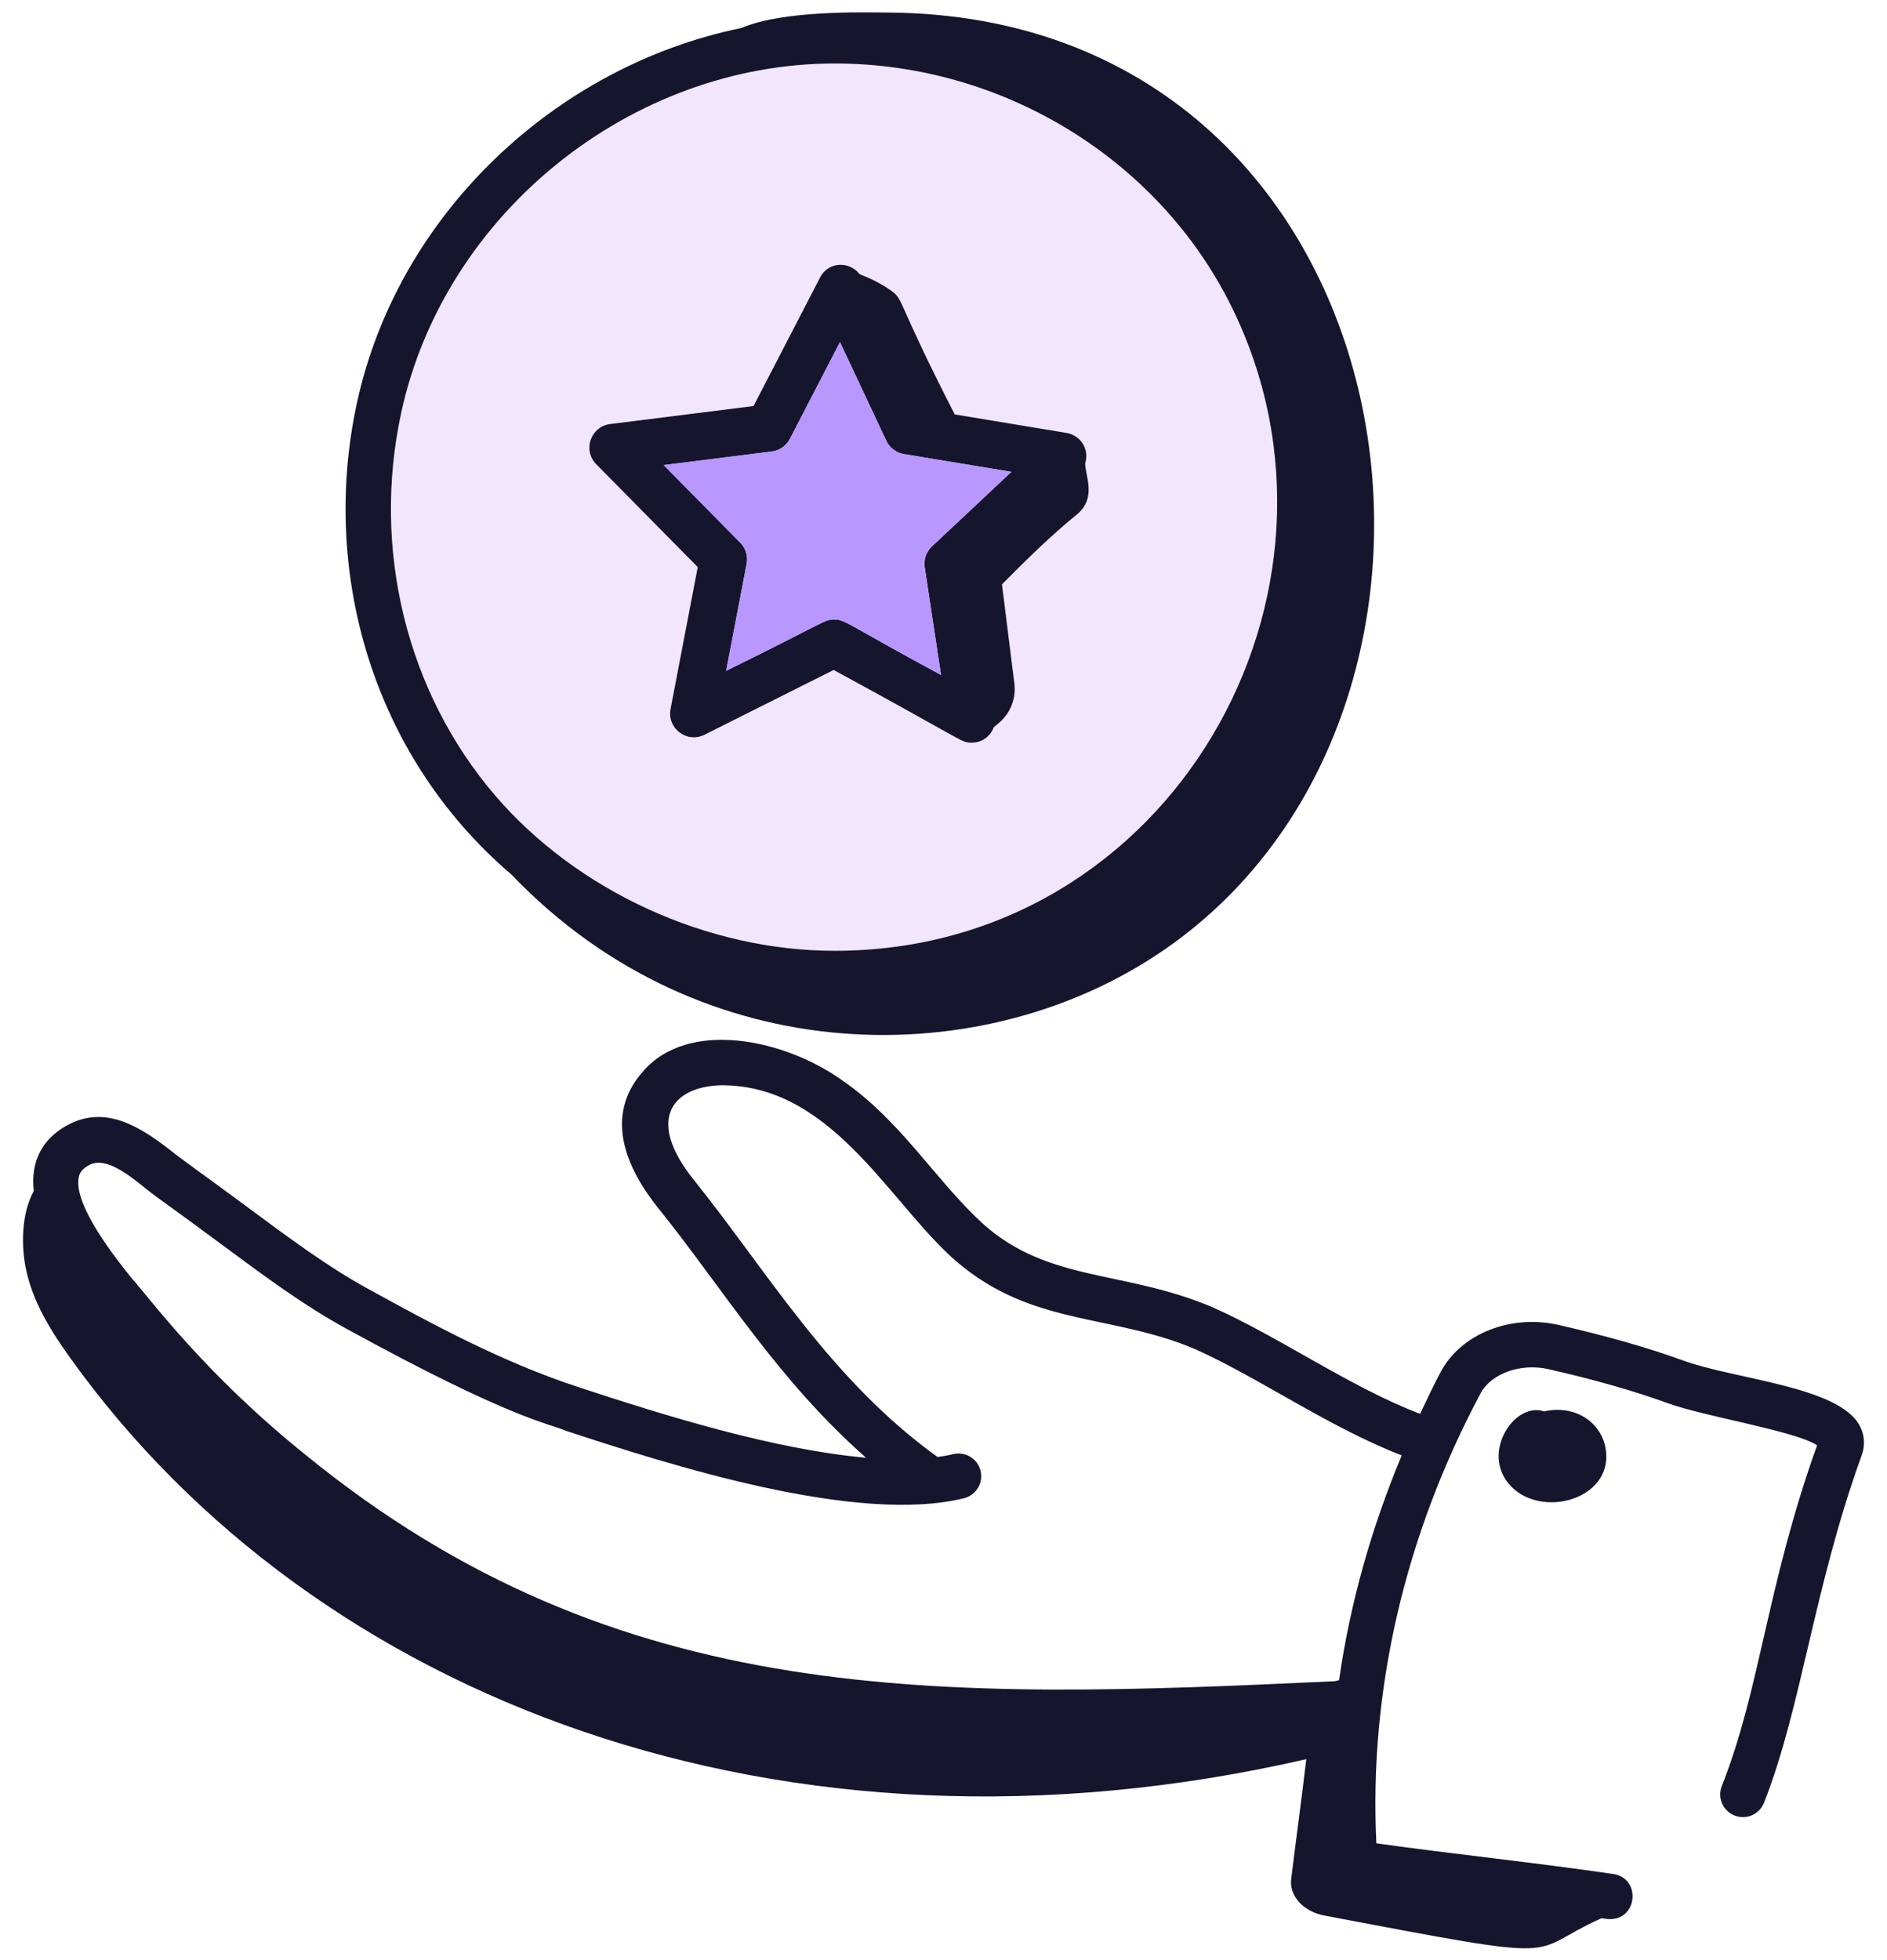 <svg width="78" height="81" viewBox="0 0 78 81" fill="none" xmlns="http://www.w3.org/2000/svg">
<path d="M69.571 56.222C68.135 55.697 66.406 55.204 64.431 54.754C62.448 54.3 60.397 55.114 59.557 56.684C59.25 57.258 58.976 57.843 58.7 58.426C55.854 57.346 52.892 55.257 50.174 54.045C46.374 52.405 43.107 53.064 40.312 50.269C38.527 48.528 37.138 46.267 34.879 44.691C32.476 42.939 28.438 42.081 26.561 44.298C25.341 45.677 25.332 47.58 27.207 49.922C29.92 53.293 32.096 56.969 35.796 60.239C32.011 59.904 27.505 58.507 23.944 57.333C23.943 57.332 23.942 57.332 23.941 57.332C20.72 56.282 17.783 54.67 15.192 53.249C13.551 52.349 11.975 51.179 10.15 49.826C8.783 48.813 7.531 47.92 7.263 47.706C5.836 46.569 4.378 45.625 2.77 46.505C1.765 47.057 1.255 47.974 1.396 49.217C0.869 50.179 0.885 51.499 1.061 52.387C1.341 53.799 2.113 55.014 2.933 56.158C13.008 70.195 32.312 77.669 53.996 72.696C53.805 74.324 53.574 76.003 53.372 77.644C53.285 78.354 53.878 78.994 54.743 79.158C65.241 81.147 62.939 80.735 66.196 79.269C66.283 79.282 66.464 79.307 66.551 79.307C67.703 79.307 67.831 77.61 66.686 77.442C63.45 76.967 60.158 76.631 56.892 76.174C56.585 69.853 58.071 63.436 61.207 57.567C61.642 56.755 62.873 56.318 64.011 56.581C65.909 57.013 67.563 57.484 68.924 57.981C70.448 58.54 74.186 59.122 75.11 59.725C73.009 65.602 72.774 69.755 71.171 73.809C70.981 74.291 71.217 74.835 71.699 75.025C72.18 75.218 72.725 74.98 72.916 74.498C74.469 70.564 74.97 65.606 76.956 60.134C77.106 59.721 77.073 59.285 76.864 58.902C75.981 57.285 71.721 57.006 69.567 56.22L69.571 56.222ZM55.351 69.434C55.297 69.444 55.242 69.454 55.19 69.474C38.9 70.234 25.601 70.688 12.654 60.139C8.453 56.769 6.222 53.684 5.439 52.817C4.842 52.073 3.024 49.808 3.254 48.654C3.284 48.503 3.357 48.325 3.673 48.151C4.382 47.751 5.406 48.623 6.097 49.174C6.546 49.533 7.047 49.858 9.035 51.333C10.914 52.727 12.538 53.931 14.291 54.893C21.131 58.647 22.642 58.803 23.387 59.124C27.717 60.55 35.42 63.005 39.846 61.913C40.349 61.788 40.655 61.281 40.531 60.778C40.409 60.276 39.904 59.971 39.397 60.092C39.195 60.142 38.976 60.176 38.754 60.209C34.295 56.999 31.728 52.548 28.672 48.749C26.663 46.239 27.813 44.887 29.835 44.847C34.622 44.847 36.974 50.161 39.867 52.4C42.902 54.786 46.095 54.333 49.422 55.761C52.005 56.917 54.932 58.978 57.94 60.143C56.681 63.162 55.801 66.28 55.351 69.434Z" fill="#15152D"/>
<path d="M63.827 58.325C62.558 57.889 61.087 60.208 62.57 61.526C63.943 62.747 66.764 61.853 66.359 59.803C66.148 58.738 65.065 58.039 63.827 58.325Z" fill="#15152D"/>
<path d="M16.587 17.044C18.374 8.823 26.076 2.624 34.502 2.624C41.438 2.624 47.872 6.559 50.894 12.649C56.757 24.471 48.41 39.291 34.502 39.291C29.242 39.291 23.864 36.831 20.467 32.872C16.81 28.609 15.359 22.693 16.587 17.045V17.044Z" fill="#F2E6FC"/>
<path d="M36.73 0.519C35.693 0.512 32.38 0.415 30.646 1.157C22.957 2.731 16.447 8.86 14.755 16.647C13.245 23.594 15.363 31.207 21.145 36.145C29.02 44.367 40.725 44.394 48.192 39.202C63.001 28.904 58.401 0.67 36.73 0.519ZM16.587 17.044C18.374 8.823 26.076 2.624 34.502 2.624C41.438 2.624 47.872 6.559 50.894 12.649C56.757 24.471 48.41 39.291 34.502 39.291C29.242 39.291 23.864 36.831 20.467 32.872C16.81 28.609 15.359 22.693 16.587 17.045V17.044Z" fill="#15152D"/>
<path d="M33.895 11.474L31.148 16.779L25.221 17.524C24.42 17.623 24.075 18.605 24.645 19.183L28.842 23.435L27.717 29.303C27.566 30.095 28.388 30.726 29.119 30.363L34.459 27.686C39.945 30.659 39.713 30.69 40.165 30.69C40.555 30.69 40.923 30.463 41.077 30.053C41.166 29.98 41.254 29.91 41.34 29.831C41.781 29.43 42.003 28.842 41.93 28.252L41.417 24.148C42.409 23.145 43.449 22.125 44.512 21.261C45.343 20.585 44.86 19.656 44.855 19.149C45.043 18.557 44.653 17.984 44.085 17.89L39.464 17.126C37.099 12.514 37.356 12.395 36.876 12.041C36.469 11.741 36.01 11.518 35.532 11.329C35.117 10.795 34.25 10.788 33.892 11.475L33.895 11.474ZM38.522 22.579C38.287 22.8 38.175 23.121 38.223 23.44L38.898 27.893C35.006 25.795 34.947 25.6 34.481 25.6C34.063 25.6 34.181 25.673 30.016 27.721L30.863 23.296C30.923 22.98 30.824 22.653 30.597 22.425L27.433 19.219L31.901 18.658C32.222 18.617 32.502 18.423 32.65 18.137L34.721 14.138L36.636 18.215C36.773 18.505 37.045 18.713 37.364 18.765L41.807 19.498L38.522 22.579Z" fill="#15152D"/>
<path d="M38.522 22.579C38.287 22.8 38.175 23.121 38.223 23.44L38.898 27.893C35.006 25.795 34.947 25.6 34.481 25.6C34.063 25.6 34.181 25.673 30.016 27.721L30.863 23.296C30.923 22.98 30.824 22.653 30.597 22.425L27.433 19.219L31.901 18.658C32.222 18.617 32.502 18.423 32.65 18.137L34.721 14.138L36.636 18.215C36.773 18.505 37.045 18.713 37.364 18.765L41.807 19.498L38.522 22.579Z" fill="#B897FF"/>
</svg>

